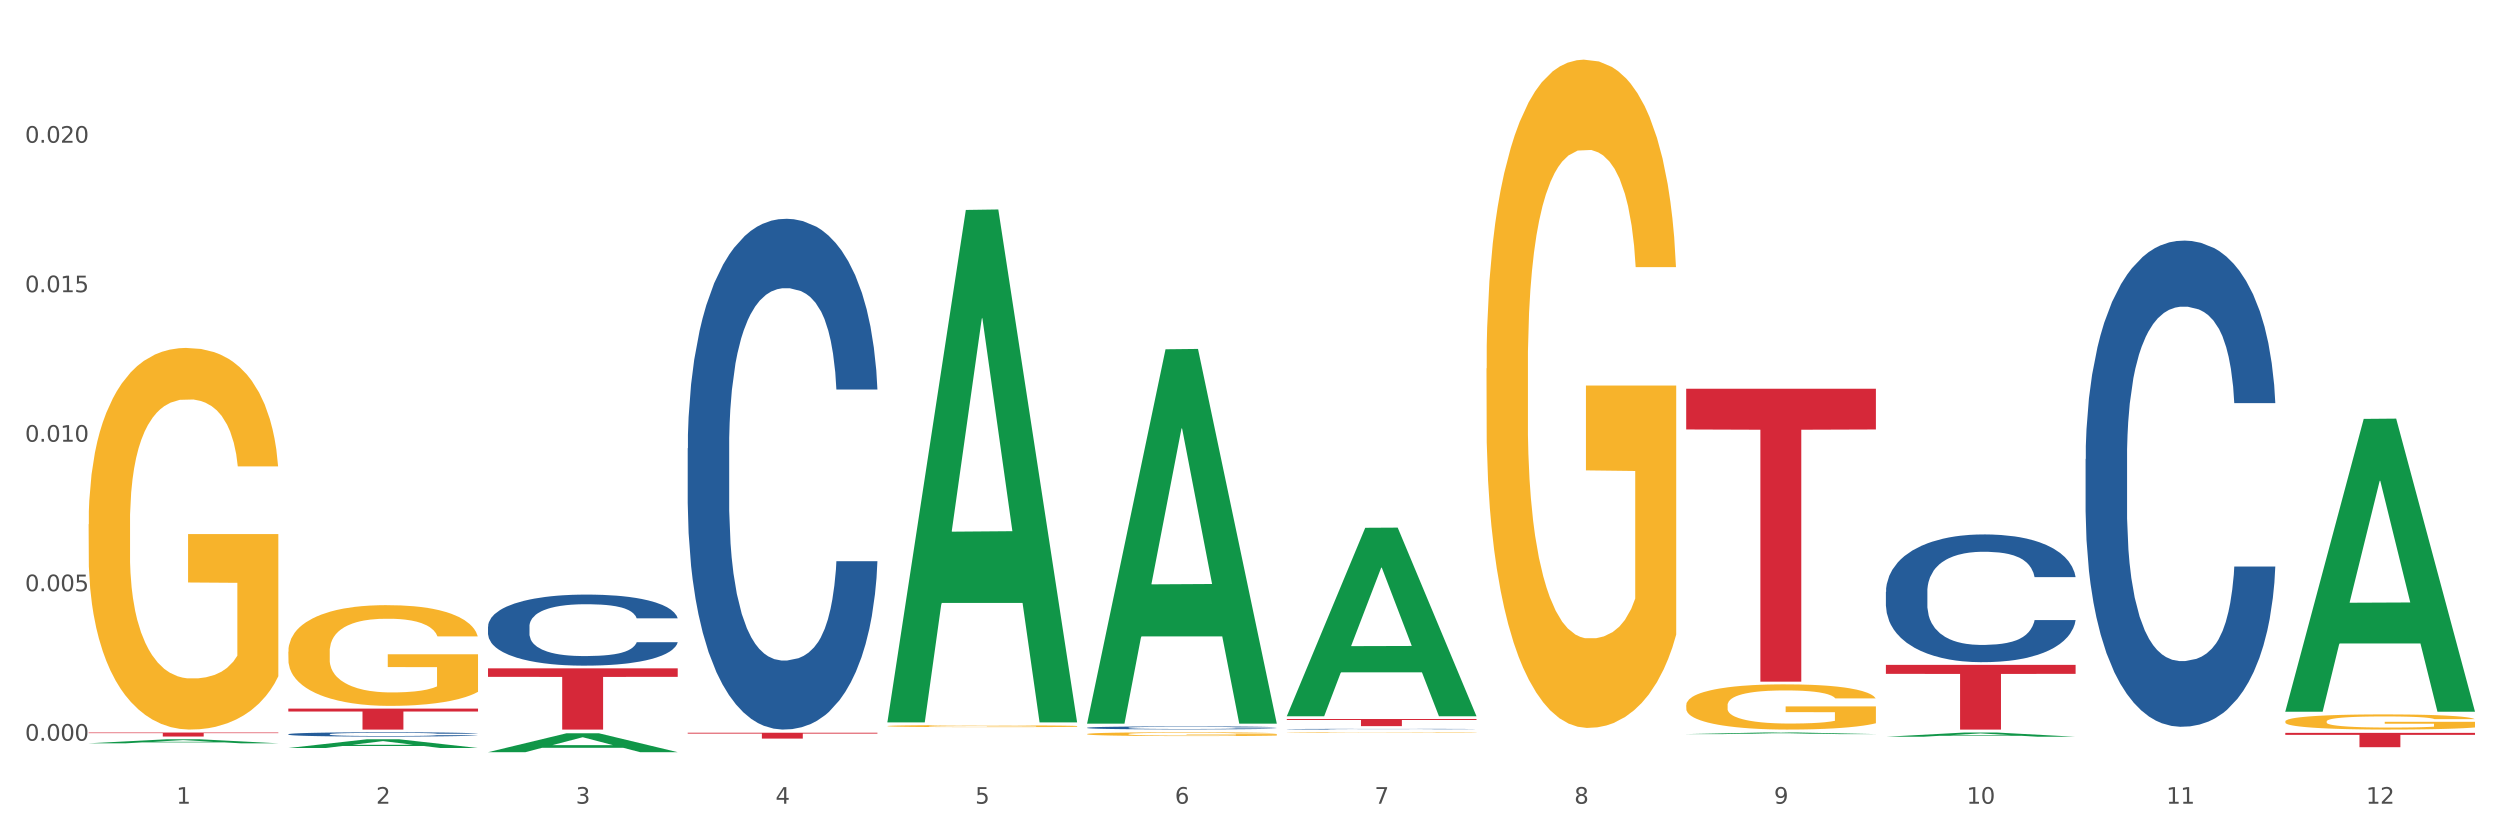 <?xml version="1.0" encoding="utf-8" standalone="no"?>
<!DOCTYPE svg PUBLIC "-//W3C//DTD SVG 1.1//EN"
  "http://www.w3.org/Graphics/SVG/1.1/DTD/svg11.dtd">
<svg xmlns:xlink="http://www.w3.org/1999/xlink" width="1080pt" height="360pt" viewBox="0 0 1080 360" xmlns="http://www.w3.org/2000/svg" version="1.1">
 <rect x="0" y="0" width="1080" height="360" fill="#333333" stroke="none"/>
 <defs>
  <style type="text/css">*{stroke-linejoin: round; stroke-linecap: butt}</style>
 </defs>
 <g id="figure_1">
  <g id="patch_1">
   <path d="M 0 360 
L 1080 360 
L 1080 0 
L 0 0 
z
" style="fill: #ffffff; stroke: #ffffff; stroke-linejoin: miter"/>
  </g>
  <g id="axes_1">
   <g id="matplotlib.axis_1">
    <g id="xtick_1">
     <g id="text_1">
      <!-- 1 -->
      <g style="fill: #4d4d4d" transform="translate(76.207 347.204) scale(0.096 -0.096)">
       <defs>
        <path id="DejaVuSans-31" d="M 794 531 
L 1825 531 
L 1825 4091 
L 703 3866 
L 703 4441 
L 1819 4666 
L 2450 4666 
L 2450 531 
L 3481 531 
L 3481 0 
L 794 0 
L 794 531 
z
" transform="scale(0.016)"/>
       </defs>
       <use xlink:href="#DejaVuSans-31"/>
      </g>
     </g>
    </g>
    <g id="xtick_2">
     <g id="text_2">
      <!-- 2 -->
      <g style="fill: #4d4d4d" transform="translate(162.476 347.204) scale(0.096 -0.096)">
       <defs>
        <path id="DejaVuSans-32" d="M 1228 531 
L 3431 531 
L 3431 0 
L 469 0 
L 469 531 
Q 828 903 1448 1529 
Q 2069 2156 2228 2338 
Q 2531 2678 2651 2914 
Q 2772 3150 2772 3378 
Q 2772 3750 2511 3984 
Q 2250 4219 1831 4219 
Q 1534 4219 1204 4116 
Q 875 4013 500 3803 
L 500 4441 
Q 881 4594 1212 4672 
Q 1544 4750 1819 4750 
Q 2544 4750 2975 4387 
Q 3406 4025 3406 3419 
Q 3406 3131 3298 2873 
Q 3191 2616 2906 2266 
Q 2828 2175 2409 1742 
Q 1991 1309 1228 531 
z
" transform="scale(0.016)"/>
       </defs>
       <use xlink:href="#DejaVuSans-32"/>
      </g>
     </g>
    </g>
    <g id="xtick_3">
     <g id="text_3">
      <!-- 3 -->
      <g style="fill: #4d4d4d" transform="translate(248.745 347.204) scale(0.096 -0.096)">
       <defs>
        <path id="DejaVuSans-33" d="M 2597 2516 
Q 3050 2419 3304 2112 
Q 3559 1806 3559 1356 
Q 3559 666 3084 287 
Q 2609 -91 1734 -91 
Q 1441 -91 1130 -33 
Q 819 25 488 141 
L 488 750 
Q 750 597 1062 519 
Q 1375 441 1716 441 
Q 2309 441 2620 675 
Q 2931 909 2931 1356 
Q 2931 1769 2642 2001 
Q 2353 2234 1838 2234 
L 1294 2234 
L 1294 2753 
L 1863 2753 
Q 2328 2753 2575 2939 
Q 2822 3125 2822 3475 
Q 2822 3834 2567 4026 
Q 2313 4219 1838 4219 
Q 1578 4219 1281 4162 
Q 984 4106 628 3988 
L 628 4550 
Q 988 4650 1302 4700 
Q 1616 4750 1894 4750 
Q 2613 4750 3031 4423 
Q 3450 4097 3450 3541 
Q 3450 3153 3228 2886 
Q 3006 2619 2597 2516 
z
" transform="scale(0.016)"/>
       </defs>
       <use xlink:href="#DejaVuSans-33"/>
      </g>
     </g>
    </g>
    <g id="xtick_4">
     <g id="text_4">
      <!-- 4 -->
      <g style="fill: #4d4d4d" transform="translate(335.014 347.204) scale(0.096 -0.096)">
       <defs>
        <path id="DejaVuSans-34" d="M 2419 4116 
L 825 1625 
L 2419 1625 
L 2419 4116 
z
M 2253 4666 
L 3047 4666 
L 3047 1625 
L 3713 1625 
L 3713 1100 
L 3047 1100 
L 3047 0 
L 2419 0 
L 2419 1100 
L 313 1100 
L 313 1709 
L 2253 4666 
z
" transform="scale(0.016)"/>
       </defs>
       <use xlink:href="#DejaVuSans-34"/>
      </g>
     </g>
    </g>
    <g id="xtick_5">
     <g id="text_5">
      <!-- 5 -->
      <g style="fill: #4d4d4d" transform="translate(421.284 347.204) scale(0.096 -0.096)">
       <defs>
        <path id="DejaVuSans-35" d="M 691 4666 
L 3169 4666 
L 3169 4134 
L 1269 4134 
L 1269 2991 
Q 1406 3038 1543 3061 
Q 1681 3084 1819 3084 
Q 2600 3084 3056 2656 
Q 3513 2228 3513 1497 
Q 3513 744 3044 326 
Q 2575 -91 1722 -91 
Q 1428 -91 1123 -41 
Q 819 9 494 109 
L 494 744 
Q 775 591 1075 516 
Q 1375 441 1709 441 
Q 2250 441 2565 725 
Q 2881 1009 2881 1497 
Q 2881 1984 2565 2268 
Q 2250 2553 1709 2553 
Q 1456 2553 1204 2497 
Q 953 2441 691 2322 
L 691 4666 
z
" transform="scale(0.016)"/>
       </defs>
       <use xlink:href="#DejaVuSans-35"/>
      </g>
     </g>
    </g>
    <g id="xtick_6">
     <g id="text_6">
      <!-- 6 -->
      <g style="fill: #4d4d4d" transform="translate(507.553 347.204) scale(0.096 -0.096)">
       <defs>
        <path id="DejaVuSans-36" d="M 2113 2584 
Q 1688 2584 1439 2293 
Q 1191 2003 1191 1497 
Q 1191 994 1439 701 
Q 1688 409 2113 409 
Q 2538 409 2786 701 
Q 3034 994 3034 1497 
Q 3034 2003 2786 2293 
Q 2538 2584 2113 2584 
z
M 3366 4563 
L 3366 3988 
Q 3128 4100 2886 4159 
Q 2644 4219 2406 4219 
Q 1781 4219 1451 3797 
Q 1122 3375 1075 2522 
Q 1259 2794 1537 2939 
Q 1816 3084 2150 3084 
Q 2853 3084 3261 2657 
Q 3669 2231 3669 1497 
Q 3669 778 3244 343 
Q 2819 -91 2113 -91 
Q 1303 -91 875 529 
Q 447 1150 447 2328 
Q 447 3434 972 4092 
Q 1497 4750 2381 4750 
Q 2619 4750 2861 4703 
Q 3103 4656 3366 4563 
z
" transform="scale(0.016)"/>
       </defs>
       <use xlink:href="#DejaVuSans-36"/>
      </g>
     </g>
    </g>
    <g id="xtick_7">
     <g id="text_7">
      <!-- 7 -->
      <g style="fill: #4d4d4d" transform="translate(593.822 347.204) scale(0.096 -0.096)">
       <defs>
        <path id="DejaVuSans-37" d="M 525 4666 
L 3525 4666 
L 3525 4397 
L 1831 0 
L 1172 0 
L 2766 4134 
L 525 4134 
L 525 4666 
z
" transform="scale(0.016)"/>
       </defs>
       <use xlink:href="#DejaVuSans-37"/>
      </g>
     </g>
    </g>
    <g id="xtick_8">
     <g id="text_8">
      <!-- 8 -->
      <g style="fill: #4d4d4d" transform="translate(680.091 347.204) scale(0.096 -0.096)">
       <defs>
        <path id="DejaVuSans-38" d="M 2034 2216 
Q 1584 2216 1326 1975 
Q 1069 1734 1069 1313 
Q 1069 891 1326 650 
Q 1584 409 2034 409 
Q 2484 409 2743 651 
Q 3003 894 3003 1313 
Q 3003 1734 2745 1975 
Q 2488 2216 2034 2216 
z
M 1403 2484 
Q 997 2584 770 2862 
Q 544 3141 544 3541 
Q 544 4100 942 4425 
Q 1341 4750 2034 4750 
Q 2731 4750 3128 4425 
Q 3525 4100 3525 3541 
Q 3525 3141 3298 2862 
Q 3072 2584 2669 2484 
Q 3125 2378 3379 2068 
Q 3634 1759 3634 1313 
Q 3634 634 3220 271 
Q 2806 -91 2034 -91 
Q 1263 -91 848 271 
Q 434 634 434 1313 
Q 434 1759 690 2068 
Q 947 2378 1403 2484 
z
M 1172 3481 
Q 1172 3119 1398 2916 
Q 1625 2713 2034 2713 
Q 2441 2713 2670 2916 
Q 2900 3119 2900 3481 
Q 2900 3844 2670 4047 
Q 2441 4250 2034 4250 
Q 1625 4250 1398 4047 
Q 1172 3844 1172 3481 
z
" transform="scale(0.016)"/>
       </defs>
       <use xlink:href="#DejaVuSans-38"/>
      </g>
     </g>
    </g>
    <g id="xtick_9">
     <g id="text_9">
      <!-- 9 -->
      <g style="fill: #4d4d4d" transform="translate(766.361 347.204) scale(0.096 -0.096)">
       <defs>
        <path id="DejaVuSans-39" d="M 703 97 
L 703 672 
Q 941 559 1184 500 
Q 1428 441 1663 441 
Q 2288 441 2617 861 
Q 2947 1281 2994 2138 
Q 2813 1869 2534 1725 
Q 2256 1581 1919 1581 
Q 1219 1581 811 2004 
Q 403 2428 403 3163 
Q 403 3881 828 4315 
Q 1253 4750 1959 4750 
Q 2769 4750 3195 4129 
Q 3622 3509 3622 2328 
Q 3622 1225 3098 567 
Q 2575 -91 1691 -91 
Q 1453 -91 1209 -44 
Q 966 3 703 97 
z
M 1959 2075 
Q 2384 2075 2632 2365 
Q 2881 2656 2881 3163 
Q 2881 3666 2632 3958 
Q 2384 4250 1959 4250 
Q 1534 4250 1286 3958 
Q 1038 3666 1038 3163 
Q 1038 2656 1286 2365 
Q 1534 2075 1959 2075 
z
" transform="scale(0.016)"/>
       </defs>
       <use xlink:href="#DejaVuSans-39"/>
      </g>
     </g>
    </g>
    <g id="xtick_10">
     <g id="text_10">
      <!-- 10 -->
      <g style="fill: #4d4d4d" transform="translate(849.576 347.204) scale(0.096 -0.096)">
       <defs>
        <path id="DejaVuSans-30" d="M 2034 4250 
Q 1547 4250 1301 3770 
Q 1056 3291 1056 2328 
Q 1056 1369 1301 889 
Q 1547 409 2034 409 
Q 2525 409 2770 889 
Q 3016 1369 3016 2328 
Q 3016 3291 2770 3770 
Q 2525 4250 2034 4250 
z
M 2034 4750 
Q 2819 4750 3233 4129 
Q 3647 3509 3647 2328 
Q 3647 1150 3233 529 
Q 2819 -91 2034 -91 
Q 1250 -91 836 529 
Q 422 1150 422 2328 
Q 422 3509 836 4129 
Q 1250 4750 2034 4750 
z
" transform="scale(0.016)"/>
       </defs>
       <use xlink:href="#DejaVuSans-31"/>
       <use xlink:href="#DejaVuSans-30" transform="translate(63.623 0)"/>
      </g>
     </g>
    </g>
    <g id="xtick_11">
     <g id="text_11">
      <!-- 11 -->
      <g style="fill: #4d4d4d" transform="translate(935.845 347.204) scale(0.096 -0.096)">
       <use xlink:href="#DejaVuSans-31"/>
       <use xlink:href="#DejaVuSans-31" transform="translate(63.623 0)"/>
      </g>
     </g>
    </g>
    <g id="xtick_12">
     <g id="text_12">
      <!-- 12 -->
      <g style="fill: #4d4d4d" transform="translate(1022.114 347.204) scale(0.096 -0.096)">
       <use xlink:href="#DejaVuSans-31"/>
       <use xlink:href="#DejaVuSans-32" transform="translate(63.623 0)"/>
      </g>
     </g>
    </g>
    <g id="xtick_13"/>
    <g id="xtick_14"/>
    <g id="xtick_15"/>
    <g id="xtick_16"/>
    <g id="xtick_17"/>
    <g id="xtick_18"/>
    <g id="xtick_19"/>
    <g id="xtick_20"/>
    <g id="xtick_21"/>
    <g id="xtick_22"/>
    <g id="xtick_23"/>
   </g>
   <g id="matplotlib.axis_2">
    <g id="ytick_1">
     <g id="text_13">
      <!-- 0.000 -->
      <g style="fill: #4d4d4d" transform="translate(10.8 319.986) scale(0.096 -0.096)">
       <defs>
        <path id="DejaVuSans-2e" d="M 684 794 
L 1344 794 
L 1344 0 
L 684 0 
L 684 794 
z
" transform="scale(0.016)"/>
       </defs>
       <use xlink:href="#DejaVuSans-30"/>
       <use xlink:href="#DejaVuSans-2e" transform="translate(63.623 0)"/>
       <use xlink:href="#DejaVuSans-30" transform="translate(95.41 0)"/>
       <use xlink:href="#DejaVuSans-30" transform="translate(159.033 0)"/>
       <use xlink:href="#DejaVuSans-30" transform="translate(222.656 0)"/>
      </g>
     </g>
    </g>
    <g id="ytick_2">
     <g id="text_14">
      <!-- 0.005 -->
      <g style="fill: #4d4d4d" transform="translate(10.8 255.404) scale(0.096 -0.096)">
       <use xlink:href="#DejaVuSans-30"/>
       <use xlink:href="#DejaVuSans-2e" transform="translate(63.623 0)"/>
       <use xlink:href="#DejaVuSans-30" transform="translate(95.41 0)"/>
       <use xlink:href="#DejaVuSans-30" transform="translate(159.033 0)"/>
       <use xlink:href="#DejaVuSans-35" transform="translate(222.656 0)"/>
      </g>
     </g>
    </g>
    <g id="ytick_3">
     <g id="text_15">
      <!-- 0.010 -->
      <g style="fill: #4d4d4d" transform="translate(10.8 190.823) scale(0.096 -0.096)">
       <use xlink:href="#DejaVuSans-30"/>
       <use xlink:href="#DejaVuSans-2e" transform="translate(63.623 0)"/>
       <use xlink:href="#DejaVuSans-30" transform="translate(95.41 0)"/>
       <use xlink:href="#DejaVuSans-31" transform="translate(159.033 0)"/>
       <use xlink:href="#DejaVuSans-30" transform="translate(222.656 0)"/>
      </g>
     </g>
    </g>
    <g id="ytick_4">
     <g id="text_16">
      <!-- 0.015 -->
      <g style="fill: #4d4d4d" transform="translate(10.8 126.242) scale(0.096 -0.096)">
       <use xlink:href="#DejaVuSans-30"/>
       <use xlink:href="#DejaVuSans-2e" transform="translate(63.623 0)"/>
       <use xlink:href="#DejaVuSans-30" transform="translate(95.41 0)"/>
       <use xlink:href="#DejaVuSans-31" transform="translate(159.033 0)"/>
       <use xlink:href="#DejaVuSans-35" transform="translate(222.656 0)"/>
      </g>
     </g>
    </g>
    <g id="ytick_5">
     <g id="text_17">
      <!-- 0.020 -->
      <g style="fill: #4d4d4d" transform="translate(10.8 61.661) scale(0.096 -0.096)">
       <use xlink:href="#DejaVuSans-30"/>
       <use xlink:href="#DejaVuSans-2e" transform="translate(63.623 0)"/>
       <use xlink:href="#DejaVuSans-30" transform="translate(95.41 0)"/>
       <use xlink:href="#DejaVuSans-32" transform="translate(159.033 0)"/>
       <use xlink:href="#DejaVuSans-30" transform="translate(222.656 0)"/>
      </g>
     </g>
    </g>
    <g id="ytick_6"/>
    <g id="ytick_7"/>
    <g id="ytick_8"/>
    <g id="ytick_9"/>
    <g id="ytick_10"/>
   </g>
   <g id="PolyCollection_1">
    <path d="M 38.283 321.107 
L 38.367 321.106 
L 72.164 319.36 
L 86.189 319.359 
L 120.239 321.111 
L 104.017 321.111 
L 96.666 320.703 
L 61.771 320.703 
L 61.518 320.709 
L 54.421 321.111 
L 38.283 321.111 
L 38.283 321.107 
L 66.165 320.459 
L 92.272 320.458 
L 79.345 319.732 
L 79.176 319.729 
L 79.007 319.734 
L 66.08 320.458 
L 66.165 320.459 
L 38.283 321.107 
z
" clip-path="url(#p1005e53509)" style="fill: #109648"/>
    <path d="M 728.437 167.947 
L 810.392 167.947 
L 810.392 185.53 
L 778.154 185.649 
L 778.154 294.476 
L 760.481 294.476 
L 760.481 185.649 
L 728.437 185.53 
L 728.437 168.066 
L 728.437 167.947 
z
" clip-path="url(#p1005e53509)" style="fill: #d62839"/>
    <path d="M 555.898 310.602 
L 637.854 310.602 
L 637.854 311.032 
L 605.615 311.035 
L 605.615 313.697 
L 587.943 313.697 
L 587.943 311.035 
L 555.898 311.032 
L 555.898 310.605 
L 555.898 310.602 
z
" clip-path="url(#p1005e53509)" style="fill: #d62839"/>
    <path d="M 297.091 316.552 
L 379.046 316.552 
L 379.046 316.903 
L 346.808 316.905 
L 346.808 319.081 
L 329.135 319.081 
L 329.135 316.905 
L 297.091 316.903 
L 297.091 316.554 
L 297.091 316.552 
z
" clip-path="url(#p1005e53509)" style="fill: #d62839"/>
    <path d="M 210.821 288.728 
L 292.777 288.728 
L 292.777 292.404 
L 260.539 292.429 
L 260.539 315.176 
L 242.866 315.176 
L 242.866 292.429 
L 210.821 292.404 
L 210.821 288.753 
L 210.821 288.728 
z
" clip-path="url(#p1005e53509)" style="fill: #d62839"/>
    <path d="M 124.552 306.108 
L 206.508 306.108 
L 206.508 307.368 
L 174.269 307.377 
L 174.269 315.176 
L 156.597 315.176 
L 156.597 307.377 
L 124.552 307.368 
L 124.552 306.117 
L 124.552 306.108 
z
" clip-path="url(#p1005e53509)" style="fill: #d62839"/>
    <path d="M 38.283 316.463 
L 120.239 316.463 
L 120.239 316.704 
L 88 316.706 
L 88 318.197 
L 70.327 318.197 
L 70.327 316.706 
L 38.283 316.704 
L 38.283 316.465 
L 38.283 316.463 
z
" clip-path="url(#p1005e53509)" style="fill: #d62839"/>
    <path d="M 124.552 317.179 
L 124.649 317.177 
L 124.649 317.129 
L 124.94 317.064 
L 126.005 316.945 
L 127.362 316.854 
L 129.687 316.748 
L 130.946 316.704 
L 132.593 316.654 
L 135.983 316.574 
L 139.858 316.506 
L 142.571 316.468 
L 144.605 316.444 
L 149.158 316.402 
L 151.774 316.383 
L 154.486 316.367 
L 156.811 316.357 
L 160.686 316.345 
L 163.786 316.34 
L 167.371 316.338 
L 170.374 316.34 
L 174.346 316.347 
L 180.158 316.367 
L 182.386 316.379 
L 185.389 316.4 
L 188.489 316.427 
L 191.008 316.454 
L 193.914 316.494 
L 196.917 316.545 
L 199.824 316.61 
L 201.858 316.67 
L 203.505 316.733 
L 204.958 316.81 
L 206.024 316.893 
L 206.508 316.963 
L 188.78 316.963 
L 188.296 316.9 
L 187.327 316.832 
L 186.358 316.786 
L 185.292 316.748 
L 183.646 316.706 
L 182.192 316.678 
L 179.771 316.646 
L 177.543 316.625 
L 175.702 316.613 
L 173.474 316.603 
L 168.727 316.593 
L 165.336 316.593 
L 163.205 316.596 
L 160.589 316.605 
L 158.361 316.617 
L 155.746 316.637 
L 153.711 316.659 
L 151.677 316.688 
L 150.515 316.709 
L 148.771 316.747 
L 147.608 316.777 
L 146.058 316.83 
L 145.186 316.868 
L 143.636 316.965 
L 142.958 317.037 
L 142.668 317.086 
L 142.474 317.141 
L 142.474 317.407 
L 143.055 317.527 
L 143.54 317.578 
L 144.315 317.636 
L 145.768 317.711 
L 147.899 317.785 
L 150.127 317.838 
L 151.968 317.87 
L 153.711 317.894 
L 155.455 317.913 
L 157.586 317.93 
L 159.33 317.94 
L 161.946 317.951 
L 165.046 317.956 
L 167.468 317.956 
L 172.408 317.947 
L 174.636 317.939 
L 176.768 317.927 
L 179.092 317.908 
L 180.933 317.887 
L 181.999 317.872 
L 183.742 317.84 
L 185.099 317.805 
L 186.261 317.766 
L 187.036 317.732 
L 187.908 317.681 
L 188.586 317.623 
L 188.78 317.592 
L 206.508 317.592 
L 206.12 317.653 
L 205.442 317.713 
L 204.086 317.793 
L 203.02 317.84 
L 201.374 317.896 
L 199.63 317.944 
L 197.208 317.997 
L 194.98 318.036 
L 192.655 318.07 
L 190.136 318.101 
L 185.583 318.144 
L 183.936 318.156 
L 180.449 318.176 
L 177.736 318.188 
L 173.764 318.2 
L 169.696 318.207 
L 165.433 318.208 
L 161.655 318.205 
L 157.49 318.195 
L 154.874 318.185 
L 151.968 318.169 
L 148.577 318.145 
L 145.38 318.116 
L 142.377 318.082 
L 139.568 318.043 
L 136.952 317.998 
L 133.562 317.925 
L 131.043 317.853 
L 129.202 317.787 
L 127.943 317.73 
L 126.683 317.659 
L 126.005 317.609 
L 124.94 317.489 
L 124.552 317.378 
L 124.552 317.179 
z
" clip-path="url(#p1005e53509)" style="fill: #255c99"/>
    <path d="M 210.821 270.656 
L 210.918 270.628 
L 210.918 269.843 
L 211.209 268.778 
L 212.275 266.815 
L 213.631 265.328 
L 215.956 263.59 
L 217.215 262.861 
L 218.862 262.047 
L 222.253 260.729 
L 226.128 259.608 
L 228.84 258.991 
L 230.874 258.598 
L 235.428 257.897 
L 238.043 257.589 
L 240.756 257.336 
L 243.081 257.168 
L 246.956 256.972 
L 250.056 256.888 
L 253.64 256.859 
L 256.643 256.888 
L 260.615 257 
L 266.427 257.336 
L 268.655 257.533 
L 271.659 257.869 
L 274.759 258.318 
L 277.277 258.766 
L 280.183 259.411 
L 283.187 260.253 
L 286.093 261.318 
L 288.127 262.3 
L 289.774 263.337 
L 291.227 264.599 
L 292.293 265.973 
L 292.777 267.123 
L 275.049 267.123 
L 274.565 266.085 
L 273.596 264.964 
L 272.627 264.207 
L 271.562 263.59 
L 269.915 262.889 
L 268.462 262.44 
L 266.04 261.907 
L 263.812 261.571 
L 261.971 261.374 
L 259.743 261.206 
L 254.996 261.038 
L 251.606 261.038 
L 249.474 261.094 
L 246.859 261.234 
L 244.631 261.43 
L 242.015 261.767 
L 239.981 262.131 
L 237.946 262.608 
L 236.784 262.945 
L 235.04 263.562 
L 233.878 264.066 
L 232.328 264.936 
L 231.456 265.553 
L 229.906 267.151 
L 229.228 268.329 
L 228.937 269.142 
L 228.743 270.039 
L 228.743 274.414 
L 229.324 276.377 
L 229.809 277.218 
L 230.584 278.172 
L 232.037 279.406 
L 234.168 280.611 
L 236.396 281.481 
L 238.237 282.014 
L 239.981 282.406 
L 241.724 282.715 
L 243.856 282.995 
L 245.599 283.163 
L 248.215 283.332 
L 251.315 283.416 
L 253.737 283.416 
L 258.677 283.276 
L 260.905 283.135 
L 263.037 282.939 
L 265.362 282.631 
L 267.202 282.294 
L 268.268 282.042 
L 270.012 281.509 
L 271.368 280.948 
L 272.53 280.303 
L 273.305 279.742 
L 274.177 278.901 
L 274.855 277.947 
L 275.049 277.443 
L 292.777 277.443 
L 292.39 278.452 
L 291.712 279.434 
L 290.355 280.752 
L 289.29 281.509 
L 287.643 282.434 
L 285.899 283.219 
L 283.477 284.089 
L 281.249 284.734 
L 278.924 285.295 
L 276.405 285.799 
L 271.852 286.5 
L 270.205 286.697 
L 266.718 287.033 
L 264.005 287.23 
L 260.034 287.426 
L 255.965 287.538 
L 251.702 287.566 
L 247.924 287.51 
L 243.759 287.342 
L 241.143 287.173 
L 238.237 286.921 
L 234.846 286.528 
L 231.649 286.052 
L 228.646 285.491 
L 225.837 284.846 
L 223.221 284.117 
L 219.831 282.911 
L 217.312 281.733 
L 215.471 280.64 
L 214.212 279.714 
L 212.953 278.536 
L 212.275 277.723 
L 211.209 275.76 
L 210.821 273.937 
L 210.821 270.656 
z
" clip-path="url(#p1005e53509)" style="fill: #255c99"/>
    <path d="M 297.091 193.66 
L 297.187 193.459 
L 297.187 187.816 
L 297.478 180.158 
L 298.544 166.052 
L 299.9 155.372 
L 302.225 142.877 
L 303.484 137.638 
L 305.131 131.794 
L 308.522 122.323 
L 312.397 114.262 
L 315.109 109.828 
L 317.144 107.007 
L 321.697 101.969 
L 324.312 99.752 
L 327.025 97.939 
L 329.35 96.73 
L 333.225 95.319 
L 336.325 94.714 
L 339.909 94.513 
L 342.912 94.714 
L 346.884 95.521 
L 352.697 97.939 
L 354.925 99.349 
L 357.928 101.768 
L 361.028 104.992 
L 363.546 108.216 
L 366.453 112.851 
L 369.456 118.897 
L 372.362 126.554 
L 374.396 133.608 
L 376.043 141.064 
L 377.496 150.132 
L 378.562 160.007 
L 379.046 168.269 
L 361.318 168.269 
L 360.834 160.813 
L 359.865 152.752 
L 358.896 147.311 
L 357.831 142.877 
L 356.184 137.839 
L 354.731 134.615 
L 352.309 130.786 
L 350.081 128.368 
L 348.24 126.957 
L 346.012 125.748 
L 341.265 124.539 
L 337.875 124.539 
L 335.744 124.942 
L 333.128 125.95 
L 330.9 127.36 
L 328.284 129.779 
L 326.25 132.398 
L 324.215 135.824 
L 323.053 138.243 
L 321.309 142.676 
L 320.147 146.303 
L 318.597 152.55 
L 317.725 156.984 
L 316.175 168.47 
L 315.497 176.934 
L 315.206 182.778 
L 315.012 189.227 
L 315.012 220.664 
L 315.594 234.77 
L 316.078 240.816 
L 316.853 247.667 
L 318.306 256.534 
L 320.437 265.199 
L 322.665 271.446 
L 324.506 275.275 
L 326.25 278.097 
L 327.994 280.313 
L 330.125 282.328 
L 331.869 283.538 
L 334.484 284.747 
L 337.584 285.351 
L 340.006 285.351 
L 344.947 284.344 
L 347.175 283.336 
L 349.306 281.925 
L 351.631 279.709 
L 353.472 277.29 
L 354.537 275.477 
L 356.281 271.648 
L 357.637 267.618 
L 358.8 262.983 
L 359.575 258.952 
L 360.446 252.907 
L 361.125 246.055 
L 361.318 242.428 
L 379.046 242.428 
L 378.659 249.682 
L 377.981 256.736 
L 376.625 266.207 
L 375.559 271.648 
L 373.912 278.298 
L 372.168 283.941 
L 369.746 290.188 
L 367.518 294.823 
L 365.193 298.853 
L 362.675 302.48 
L 358.121 307.518 
L 356.475 308.929 
L 352.987 311.347 
L 350.275 312.758 
L 346.303 314.168 
L 342.234 314.975 
L 337.972 315.176 
L 334.194 314.773 
L 330.028 313.564 
L 327.412 312.355 
L 324.506 310.541 
L 321.115 307.72 
L 317.919 304.294 
L 314.916 300.264 
L 312.106 295.629 
L 309.491 290.389 
L 306.1 281.724 
L 303.581 273.26 
L 301.741 265.401 
L 300.481 258.751 
L 299.222 250.287 
L 298.544 244.443 
L 297.478 230.337 
L 297.091 217.238 
L 297.091 193.66 
z
" clip-path="url(#p1005e53509)" style="fill: #255c99"/>
    <path d="M 814.706 287.226 
L 896.662 287.226 
L 896.662 291.11 
L 864.423 291.137 
L 864.423 315.176 
L 846.75 315.176 
L 846.75 291.137 
L 814.706 291.11 
L 814.706 287.253 
L 814.706 287.226 
z
" clip-path="url(#p1005e53509)" style="fill: #d62839"/>
    <path d="M 469.629 314.381 
L 469.726 314.38 
L 469.726 314.347 
L 470.017 314.302 
L 471.082 314.219 
L 472.438 314.156 
L 474.763 314.082 
L 476.023 314.051 
L 477.67 314.016 
L 481.06 313.961 
L 484.935 313.913 
L 487.648 313.887 
L 489.682 313.87 
L 494.235 313.841 
L 496.851 313.827 
L 499.563 313.817 
L 501.888 313.81 
L 505.763 313.801 
L 508.863 313.798 
L 512.448 313.797 
L 515.451 313.798 
L 519.422 313.802 
L 525.235 313.817 
L 527.463 313.825 
L 530.466 313.839 
L 533.566 313.858 
L 536.085 313.877 
L 538.991 313.905 
L 541.994 313.94 
L 544.9 313.986 
L 546.935 314.027 
L 548.582 314.071 
L 550.035 314.125 
L 551.1 314.183 
L 551.585 314.232 
L 533.857 314.232 
L 533.372 314.188 
L 532.404 314.14 
L 531.435 314.108 
L 530.369 314.082 
L 528.722 314.052 
L 527.269 314.033 
L 524.847 314.011 
L 522.619 313.996 
L 520.779 313.988 
L 518.551 313.981 
L 513.804 313.974 
L 510.413 313.974 
L 508.282 313.976 
L 505.666 313.982 
L 503.438 313.99 
L 500.823 314.005 
L 498.788 314.02 
L 496.754 314.04 
L 495.591 314.055 
L 493.848 314.081 
L 492.685 314.102 
L 491.135 314.139 
L 490.263 314.165 
L 488.713 314.233 
L 488.035 314.283 
L 487.745 314.317 
L 487.551 314.355 
L 487.551 314.541 
L 488.132 314.624 
L 488.616 314.66 
L 489.391 314.7 
L 490.845 314.752 
L 492.976 314.804 
L 495.204 314.84 
L 497.044 314.863 
L 498.788 314.88 
L 500.532 314.893 
L 502.663 314.905 
L 504.407 314.912 
L 507.023 314.919 
L 510.123 314.922 
L 512.544 314.922 
L 517.485 314.917 
L 519.713 314.911 
L 521.844 314.902 
L 524.169 314.889 
L 526.01 314.875 
L 527.076 314.864 
L 528.819 314.842 
L 530.176 314.818 
L 531.338 314.79 
L 532.113 314.767 
L 532.985 314.731 
L 533.663 314.691 
L 533.857 314.669 
L 551.585 314.669 
L 551.197 314.712 
L 550.519 314.754 
L 549.163 314.81 
L 548.097 314.842 
L 546.45 314.881 
L 544.707 314.914 
L 542.285 314.951 
L 540.057 314.978 
L 537.732 315.002 
L 535.213 315.024 
L 530.66 315.053 
L 529.013 315.062 
L 525.526 315.076 
L 522.813 315.084 
L 518.841 315.092 
L 514.772 315.097 
L 510.51 315.098 
L 506.732 315.096 
L 502.566 315.089 
L 499.951 315.082 
L 497.044 315.071 
L 493.654 315.054 
L 490.457 315.034 
L 487.454 315.01 
L 484.645 314.983 
L 482.029 314.952 
L 478.638 314.901 
L 476.12 314.851 
L 474.279 314.805 
L 473.02 314.766 
L 471.76 314.716 
L 471.082 314.681 
L 470.017 314.598 
L 469.629 314.521 
L 469.629 314.381 
z
" clip-path="url(#p1005e53509)" style="fill: #255c99"/>
    <path d="M 814.706 255.669 
L 814.803 255.618 
L 814.803 254.207 
L 815.093 252.291 
L 816.159 248.763 
L 817.515 246.091 
L 819.84 242.966 
L 821.1 241.656 
L 822.746 240.194 
L 826.137 237.825 
L 830.012 235.808 
L 832.724 234.7 
L 834.759 233.994 
L 839.312 232.734 
L 841.928 232.179 
L 844.64 231.726 
L 846.965 231.423 
L 850.84 231.07 
L 853.94 230.919 
L 857.524 230.869 
L 860.527 230.919 
L 864.499 231.121 
L 870.312 231.726 
L 872.54 232.078 
L 875.543 232.683 
L 878.643 233.49 
L 881.162 234.296 
L 884.068 235.456 
L 887.071 236.968 
L 889.977 238.883 
L 892.012 240.648 
L 893.658 242.513 
L 895.112 244.781 
L 896.177 247.251 
L 896.662 249.317 
L 878.934 249.317 
L 878.449 247.452 
L 877.48 245.436 
L 876.512 244.075 
L 875.446 242.966 
L 873.799 241.706 
L 872.346 240.9 
L 869.924 239.942 
L 867.696 239.337 
L 865.856 238.984 
L 863.627 238.682 
L 858.881 238.379 
L 855.49 238.379 
L 853.359 238.48 
L 850.743 238.732 
L 848.515 239.085 
L 845.899 239.69 
L 843.865 240.345 
L 841.831 241.202 
L 840.668 241.807 
L 838.924 242.916 
L 837.762 243.823 
L 836.212 245.386 
L 835.34 246.495 
L 833.79 249.368 
L 833.112 251.485 
L 832.821 252.947 
L 832.628 254.56 
L 832.628 262.423 
L 833.209 265.952 
L 833.693 267.464 
L 834.468 269.178 
L 835.921 271.396 
L 838.053 273.563 
L 840.281 275.126 
L 842.121 276.083 
L 843.865 276.789 
L 845.609 277.344 
L 847.74 277.848 
L 849.484 278.15 
L 852.099 278.453 
L 855.199 278.604 
L 857.621 278.604 
L 862.562 278.352 
L 864.79 278.1 
L 866.921 277.747 
L 869.246 277.192 
L 871.087 276.588 
L 872.152 276.134 
L 873.896 275.176 
L 875.252 274.168 
L 876.415 273.009 
L 877.19 272 
L 878.062 270.488 
L 878.74 268.774 
L 878.934 267.867 
L 896.662 267.867 
L 896.274 269.682 
L 895.596 271.446 
L 894.24 273.815 
L 893.174 275.176 
L 891.527 276.84 
L 889.784 278.251 
L 887.362 279.814 
L 885.134 280.973 
L 882.809 281.981 
L 880.29 282.888 
L 875.737 284.149 
L 874.09 284.501 
L 870.602 285.106 
L 867.89 285.459 
L 863.918 285.812 
L 859.849 286.014 
L 855.587 286.064 
L 851.809 285.963 
L 847.643 285.661 
L 845.028 285.358 
L 842.121 284.905 
L 838.731 284.199 
L 835.534 283.342 
L 832.531 282.334 
L 829.721 281.175 
L 827.106 279.864 
L 823.715 277.696 
L 821.196 275.579 
L 819.356 273.614 
L 818.096 271.95 
L 816.837 269.833 
L 816.159 268.371 
L 815.093 264.843 
L 814.706 261.566 
L 814.706 255.669 
z
" clip-path="url(#p1005e53509)" style="fill: #255c99"/>
    <path d="M 900.975 198.31 
L 901.072 198.118 
L 901.072 192.747 
L 901.363 185.458 
L 902.428 172.03 
L 903.784 161.864 
L 906.109 149.971 
L 907.369 144.983 
L 909.016 139.42 
L 912.406 130.405 
L 916.281 122.732 
L 918.994 118.512 
L 921.028 115.826 
L 925.581 111.03 
L 928.197 108.92 
L 930.909 107.194 
L 933.234 106.043 
L 937.109 104.7 
L 940.209 104.125 
L 943.794 103.933 
L 946.797 104.125 
L 950.768 104.892 
L 956.581 107.194 
L 958.809 108.537 
L 961.812 110.839 
L 964.912 113.908 
L 967.431 116.977 
L 970.337 121.389 
L 973.34 127.144 
L 976.246 134.433 
L 978.281 141.147 
L 979.928 148.244 
L 981.381 156.876 
L 982.446 166.276 
L 982.931 174.14 
L 965.203 174.14 
L 964.718 167.043 
L 963.75 159.37 
L 962.781 154.191 
L 961.715 149.971 
L 960.068 145.175 
L 958.615 142.106 
L 956.193 138.461 
L 953.965 136.159 
L 952.125 134.816 
L 949.897 133.666 
L 945.15 132.515 
L 941.759 132.515 
L 939.628 132.898 
L 937.012 133.857 
L 934.784 135.2 
L 932.169 137.502 
L 930.134 139.996 
L 928.1 143.257 
L 926.937 145.559 
L 925.194 149.779 
L 924.031 153.232 
L 922.481 159.178 
L 921.609 163.398 
L 920.059 174.332 
L 919.381 182.389 
L 919.091 187.952 
L 918.897 194.09 
L 918.897 224.014 
L 919.478 237.442 
L 919.962 243.197 
L 920.737 249.719 
L 922.191 258.159 
L 924.322 266.407 
L 926.55 272.354 
L 928.391 275.999 
L 930.134 278.684 
L 931.878 280.794 
L 934.009 282.712 
L 935.753 283.863 
L 938.369 285.014 
L 941.469 285.59 
L 943.89 285.59 
L 948.831 284.631 
L 951.059 283.671 
L 953.19 282.329 
L 955.515 280.219 
L 957.356 277.917 
L 958.422 276.19 
L 960.165 272.546 
L 961.522 268.709 
L 962.684 264.297 
L 963.459 260.461 
L 964.331 254.706 
L 965.009 248.184 
L 965.203 244.731 
L 982.931 244.731 
L 982.543 251.637 
L 981.865 258.351 
L 980.509 267.366 
L 979.443 272.546 
L 977.796 278.876 
L 976.053 284.247 
L 973.631 290.193 
L 971.403 294.605 
L 969.078 298.442 
L 966.559 301.895 
L 962.006 306.69 
L 960.359 308.033 
L 956.872 310.335 
L 954.159 311.678 
L 950.187 313.02 
L 946.119 313.788 
L 941.856 313.98 
L 938.078 313.596 
L 933.912 312.445 
L 931.297 311.294 
L 928.391 309.568 
L 925 306.882 
L 921.803 303.621 
L 918.8 299.785 
L 915.991 295.373 
L 913.375 290.385 
L 909.984 282.137 
L 907.466 274.08 
L 905.625 266.599 
L 904.366 260.269 
L 903.106 252.212 
L 902.428 246.65 
L 901.363 233.222 
L 900.975 220.753 
L 900.975 198.31 
z
" clip-path="url(#p1005e53509)" style="fill: #255c99"/>
    <path d="M 987.244 311.651 
L 987.341 311.645 
L 987.341 311.43 
L 987.535 311.245 
L 988.502 310.796 
L 989.954 310.425 
L 991.018 310.227 
L 992.082 310.066 
L 993.34 309.904 
L 994.888 309.737 
L 997.694 309.491 
L 999.436 309.366 
L 1001.565 309.234 
L 1005.435 309.042 
L 1008.241 308.935 
L 1011.144 308.845 
L 1015.885 308.737 
L 1018.982 308.689 
L 1022.271 308.653 
L 1026.239 308.629 
L 1029.238 308.623 
L 1035.818 308.641 
L 1041.43 308.695 
L 1044.139 308.737 
L 1047.623 308.809 
L 1049.461 308.857 
L 1052.461 308.953 
L 1055.557 309.078 
L 1057.686 309.186 
L 1060.879 309.389 
L 1063.298 309.593 
L 1065.523 309.844 
L 1066.684 310.018 
L 1067.555 310.179 
L 1068.329 310.365 
L 1069.103 310.658 
L 1051.686 310.658 
L 1051.009 310.449 
L 1049.945 310.251 
L 1048.397 310.06 
L 1047.042 309.94 
L 1044.72 309.79 
L 1042.591 309.695 
L 1040.366 309.623 
L 1037.656 309.563 
L 1035.528 309.533 
L 1032.528 309.509 
L 1026.626 309.515 
L 1022.658 309.563 
L 1019.949 309.623 
L 1018.207 309.677 
L 1016.659 309.737 
L 1014.918 309.82 
L 1012.886 309.946 
L 1011.434 310.06 
L 1009.983 310.203 
L 1008.822 310.347 
L 1007.757 310.514 
L 1006.887 310.694 
L 1006.209 310.879 
L 1005.629 311.107 
L 1005.145 311.484 
L 1005.145 312.304 
L 1005.338 312.489 
L 1005.822 312.735 
L 1006.403 312.92 
L 1007.37 313.141 
L 1008.241 313.291 
L 1009.886 313.506 
L 1011.725 313.686 
L 1013.176 313.8 
L 1014.627 313.895 
L 1017.143 314.027 
L 1019.949 314.135 
L 1022.368 314.201 
L 1025.658 314.26 
L 1027.883 314.284 
L 1029.819 314.296 
L 1034.56 314.296 
L 1037.947 314.278 
L 1041.72 314.237 
L 1044.623 314.183 
L 1047.042 314.117 
L 1049.751 314.009 
L 1051.493 313.907 
L 1051.493 312.657 
L 1030.206 312.651 
L 1030.206 311.819 
L 1069.2 311.819 
L 1069.2 314.26 
L 1067.555 314.386 
L 1065.717 314.5 
L 1063.781 314.602 
L 1060.879 314.727 
L 1057.395 314.847 
L 1054.299 314.931 
L 1051.009 315.002 
L 1047.139 315.068 
L 1042.107 315.128 
L 1039.011 315.152 
L 1035.14 315.17 
L 1030.593 315.176 
L 1026.626 315.164 
L 1022.755 315.134 
L 1018.691 315.08 
L 1014.724 315.002 
L 1011.725 314.925 
L 1008.725 314.829 
L 1005.532 314.703 
L 1003.016 314.584 
L 1001.081 314.476 
L 998.952 314.338 
L 996.63 314.159 
L 994.888 313.997 
L 993.34 313.83 
L 991.695 313.614 
L 990.534 313.429 
L 989.373 313.195 
L 988.696 313.022 
L 987.922 312.752 
L 987.341 312.375 
L 987.244 311.651 
z
" clip-path="url(#p1005e53509)" style="fill: #f7b32b"/>
    <path d="M 728.437 304.666 
L 728.533 304.649 
L 728.533 304.006 
L 728.727 303.453 
L 729.695 302.115 
L 731.146 301.009 
L 732.21 300.42 
L 733.275 299.938 
L 734.533 299.456 
L 736.081 298.957 
L 738.887 298.225 
L 740.628 297.85 
L 742.757 297.458 
L 746.628 296.887 
L 749.434 296.566 
L 752.336 296.298 
L 757.078 295.977 
L 760.174 295.834 
L 763.464 295.727 
L 767.431 295.656 
L 770.43 295.638 
L 777.01 295.691 
L 782.622 295.852 
L 785.332 295.977 
L 788.815 296.191 
L 790.653 296.334 
L 793.653 296.619 
L 796.749 296.994 
L 798.878 297.315 
L 802.071 297.922 
L 804.49 298.528 
L 806.716 299.278 
L 807.877 299.795 
L 808.747 300.277 
L 809.522 300.83 
L 810.296 301.705 
L 792.879 301.705 
L 792.201 301.08 
L 791.137 300.491 
L 789.589 299.92 
L 788.234 299.563 
L 785.912 299.117 
L 783.783 298.832 
L 781.558 298.618 
L 778.849 298.439 
L 776.72 298.35 
L 773.72 298.279 
L 767.818 298.297 
L 763.851 298.439 
L 761.142 298.618 
L 759.4 298.778 
L 757.852 298.957 
L 756.11 299.207 
L 754.078 299.581 
L 752.627 299.92 
L 751.175 300.348 
L 750.014 300.777 
L 748.95 301.276 
L 748.079 301.812 
L 747.402 302.365 
L 746.821 303.043 
L 746.337 304.167 
L 746.337 306.611 
L 746.531 307.165 
L 747.015 307.896 
L 747.595 308.449 
L 748.563 309.109 
L 749.434 309.555 
L 751.078 310.198 
L 752.917 310.733 
L 754.368 311.072 
L 755.82 311.358 
L 758.335 311.75 
L 761.142 312.071 
L 763.561 312.268 
L 766.85 312.446 
L 769.076 312.517 
L 771.011 312.553 
L 775.752 312.553 
L 779.139 312.5 
L 782.913 312.375 
L 785.815 312.214 
L 788.234 312.018 
L 790.944 311.697 
L 792.685 311.393 
L 792.685 307.664 
L 771.398 307.646 
L 771.398 305.166 
L 810.392 305.166 
L 810.392 312.446 
L 808.747 312.821 
L 806.909 313.16 
L 804.974 313.463 
L 802.071 313.838 
L 798.588 314.195 
L 795.491 314.444 
L 792.201 314.659 
L 788.331 314.855 
L 783.3 315.033 
L 780.203 315.105 
L 776.333 315.158 
L 771.785 315.176 
L 767.818 315.14 
L 763.948 315.051 
L 759.884 314.891 
L 755.916 314.659 
L 752.917 314.427 
L 749.917 314.141 
L 746.724 313.766 
L 744.209 313.41 
L 742.273 313.088 
L 740.145 312.678 
L 737.822 312.143 
L 736.081 311.661 
L 734.533 311.161 
L 732.888 310.519 
L 731.726 309.966 
L 730.565 309.27 
L 729.888 308.753 
L 729.114 307.95 
L 728.533 306.825 
L 728.437 304.666 
z
" clip-path="url(#p1005e53509)" style="fill: #f7b32b"/>
    <path d="M 642.167 159.174 
L 642.264 158.911 
L 642.264 149.419 
L 642.458 141.245 
L 643.425 121.47 
L 644.877 105.123 
L 645.941 96.422 
L 647.005 89.303 
L 648.263 82.184 
L 649.811 74.801 
L 652.618 63.991 
L 654.359 58.454 
L 656.488 52.653 
L 660.358 44.216 
L 663.164 39.47 
L 666.067 35.515 
L 670.808 30.769 
L 673.905 28.66 
L 677.195 27.078 
L 681.162 26.023 
L 684.161 25.759 
L 690.741 26.55 
L 696.353 28.923 
L 699.062 30.769 
L 702.546 33.933 
L 704.384 36.042 
L 707.384 40.261 
L 710.48 45.798 
L 712.609 50.544 
L 715.802 59.509 
L 718.221 68.473 
L 720.446 79.547 
L 721.607 87.194 
L 722.478 94.313 
L 723.252 102.486 
L 724.026 115.406 
L 706.61 115.406 
L 705.932 106.177 
L 704.868 97.476 
L 703.32 89.039 
L 701.965 83.766 
L 699.643 77.174 
L 697.514 72.956 
L 695.289 69.792 
L 692.579 67.155 
L 690.451 65.837 
L 687.451 64.782 
L 681.549 65.046 
L 677.582 67.155 
L 674.872 69.792 
L 673.131 72.165 
L 671.582 74.801 
L 669.841 78.493 
L 667.809 84.03 
L 666.357 89.039 
L 664.906 95.367 
L 663.745 101.695 
L 662.681 109.078 
L 661.81 116.988 
L 661.132 125.161 
L 660.552 135.181 
L 660.068 151.792 
L 660.068 187.914 
L 660.262 196.087 
L 660.745 206.898 
L 661.326 215.071 
L 662.294 224.827 
L 663.164 231.419 
L 664.809 240.91 
L 666.648 248.82 
L 668.099 253.83 
L 669.551 258.049 
L 672.066 263.849 
L 674.872 268.595 
L 677.291 271.496 
L 680.581 274.132 
L 682.807 275.187 
L 684.742 275.714 
L 689.483 275.714 
L 692.87 274.923 
L 696.643 273.078 
L 699.546 270.705 
L 701.965 267.804 
L 704.674 263.058 
L 706.416 258.576 
L 706.416 203.47 
L 685.129 203.206 
L 685.129 166.557 
L 724.123 166.557 
L 724.123 274.132 
L 722.478 279.669 
L 720.64 284.679 
L 718.705 289.161 
L 715.802 294.698 
L 712.318 299.972 
L 709.222 303.663 
L 705.932 306.827 
L 702.062 309.727 
L 697.03 312.364 
L 693.934 313.418 
L 690.064 314.209 
L 685.516 314.473 
L 681.549 313.946 
L 677.678 312.627 
L 673.614 310.254 
L 669.647 306.827 
L 666.648 303.399 
L 663.648 299.181 
L 660.455 293.644 
L 657.939 288.37 
L 656.004 283.624 
L 653.875 277.56 
L 651.553 269.65 
L 649.811 262.531 
L 648.263 255.148 
L 646.618 245.656 
L 645.457 237.483 
L 644.296 227.2 
L 643.619 219.554 
L 642.845 207.689 
L 642.264 191.078 
L 642.167 159.174 
z
" clip-path="url(#p1005e53509)" style="fill: #f7b32b"/>
    <path d="M 555.898 316.467 
L 555.995 316.467 
L 555.995 316.458 
L 556.189 316.45 
L 557.156 316.431 
L 558.608 316.415 
L 559.672 316.406 
L 560.736 316.4 
L 561.994 316.393 
L 563.542 316.386 
L 566.348 316.375 
L 568.09 316.37 
L 570.219 316.364 
L 574.089 316.356 
L 576.895 316.352 
L 579.798 316.348 
L 584.539 316.343 
L 587.636 316.341 
L 590.925 316.34 
L 594.893 316.339 
L 597.892 316.338 
L 604.472 316.339 
L 610.084 316.341 
L 612.793 316.343 
L 616.276 316.346 
L 618.115 316.348 
L 621.114 316.352 
L 624.211 316.358 
L 626.34 316.362 
L 629.533 316.371 
L 631.952 316.38 
L 634.177 316.39 
L 635.338 316.398 
L 636.209 316.404 
L 636.983 316.412 
L 637.757 316.425 
L 620.34 316.425 
L 619.663 316.416 
L 618.599 316.408 
L 617.051 316.399 
L 615.696 316.394 
L 613.374 316.388 
L 611.245 316.384 
L 609.019 316.381 
L 606.31 316.378 
L 604.181 316.377 
L 601.182 316.376 
L 595.28 316.376 
L 591.312 316.378 
L 588.603 316.381 
L 586.861 316.383 
L 585.313 316.386 
L 583.572 316.389 
L 581.54 316.395 
L 580.088 316.399 
L 578.637 316.405 
L 577.476 316.412 
L 576.411 316.419 
L 575.541 316.426 
L 574.863 316.434 
L 574.283 316.444 
L 573.799 316.46 
L 573.799 316.495 
L 573.992 316.503 
L 574.476 316.513 
L 575.057 316.521 
L 576.024 316.53 
L 576.895 316.537 
L 578.54 316.546 
L 580.379 316.553 
L 581.83 316.558 
L 583.281 316.562 
L 585.797 316.568 
L 588.603 316.573 
L 591.022 316.575 
L 594.312 316.578 
L 596.537 316.579 
L 598.473 316.579 
L 603.214 316.579 
L 606.6 316.579 
L 610.374 316.577 
L 613.277 316.575 
L 615.696 316.572 
L 618.405 316.567 
L 620.147 316.563 
L 620.147 316.51 
L 598.86 316.509 
L 598.86 316.474 
L 637.854 316.474 
L 637.854 316.578 
L 636.209 316.583 
L 634.371 316.588 
L 632.435 316.592 
L 629.533 316.598 
L 626.049 316.603 
L 622.953 316.606 
L 619.663 316.609 
L 615.793 316.612 
L 610.761 316.615 
L 607.665 316.616 
L 603.794 316.617 
L 599.247 316.617 
L 595.28 316.616 
L 591.409 316.615 
L 587.345 316.613 
L 583.378 316.609 
L 580.379 316.606 
L 577.379 316.602 
L 574.186 316.597 
L 571.67 316.592 
L 569.735 316.587 
L 567.606 316.581 
L 565.284 316.574 
L 563.542 316.567 
L 561.994 316.56 
L 560.349 316.55 
L 559.188 316.543 
L 558.027 316.533 
L 557.35 316.525 
L 556.576 316.514 
L 555.995 316.498 
L 555.898 316.467 
z
" clip-path="url(#p1005e53509)" style="fill: #f7b32b"/>
    <path d="M 469.629 317.099 
L 469.726 317.098 
L 469.726 317.044 
L 469.919 316.997 
L 470.887 316.884 
L 472.338 316.791 
L 473.403 316.741 
L 474.467 316.701 
L 475.725 316.66 
L 477.273 316.618 
L 480.079 316.556 
L 481.821 316.525 
L 483.95 316.492 
L 487.82 316.444 
L 490.626 316.417 
L 493.529 316.394 
L 498.27 316.367 
L 501.366 316.355 
L 504.656 316.346 
L 508.623 316.34 
L 511.623 316.338 
L 518.203 316.343 
L 523.815 316.356 
L 526.524 316.367 
L 530.007 316.385 
L 531.846 316.397 
L 534.845 316.421 
L 537.942 316.453 
L 540.07 316.48 
L 543.263 316.531 
L 545.682 316.582 
L 547.908 316.645 
L 549.069 316.689 
L 549.94 316.729 
L 550.714 316.776 
L 551.488 316.85 
L 534.071 316.85 
L 533.394 316.797 
L 532.33 316.747 
L 530.781 316.699 
L 529.427 316.669 
L 527.104 316.632 
L 524.976 316.607 
L 522.75 316.589 
L 520.041 316.574 
L 517.912 316.567 
L 514.913 316.561 
L 509.01 316.562 
L 505.043 316.574 
L 502.334 316.589 
L 500.592 316.603 
L 499.044 316.618 
L 497.302 316.639 
L 495.27 316.671 
L 493.819 316.699 
L 492.368 316.735 
L 491.207 316.771 
L 490.142 316.813 
L 489.271 316.859 
L 488.594 316.905 
L 488.013 316.962 
L 487.53 317.057 
L 487.53 317.263 
L 487.723 317.31 
L 488.207 317.371 
L 488.788 317.418 
L 489.755 317.474 
L 490.626 317.511 
L 492.271 317.565 
L 494.109 317.61 
L 495.561 317.639 
L 497.012 317.663 
L 499.528 317.696 
L 502.334 317.723 
L 504.753 317.74 
L 508.043 317.755 
L 510.268 317.761 
L 512.203 317.764 
L 516.945 317.764 
L 520.331 317.759 
L 524.105 317.749 
L 527.008 317.735 
L 529.427 317.719 
L 532.136 317.692 
L 533.878 317.666 
L 533.878 317.352 
L 512.59 317.35 
L 512.59 317.141 
L 551.585 317.141 
L 551.585 317.755 
L 549.94 317.786 
L 548.101 317.815 
L 546.166 317.84 
L 543.263 317.872 
L 539.78 317.902 
L 536.684 317.923 
L 533.394 317.941 
L 529.523 317.958 
L 524.492 317.973 
L 521.396 317.979 
L 517.525 317.983 
L 512.978 317.985 
L 509.01 317.982 
L 505.14 317.974 
L 501.076 317.961 
L 497.109 317.941 
L 494.109 317.922 
L 491.11 317.898 
L 487.917 317.866 
L 485.401 317.836 
L 483.466 317.809 
L 481.337 317.774 
L 479.015 317.729 
L 477.273 317.689 
L 475.725 317.647 
L 474.08 317.592 
L 472.919 317.546 
L 471.758 317.487 
L 471.08 317.444 
L 470.306 317.376 
L 469.726 317.281 
L 469.629 317.099 
z
" clip-path="url(#p1005e53509)" style="fill: #f7b32b"/>
    <path d="M 383.36 313.649 
L 383.457 313.648 
L 383.457 313.618 
L 383.65 313.593 
L 384.618 313.532 
L 386.069 313.481 
L 387.133 313.454 
L 388.198 313.432 
L 389.456 313.41 
L 391.004 313.387 
L 393.81 313.353 
L 395.552 313.336 
L 397.68 313.318 
L 401.551 313.292 
L 404.357 313.277 
L 407.26 313.265 
L 412.001 313.25 
L 415.097 313.244 
L 418.387 313.239 
L 422.354 313.235 
L 425.354 313.235 
L 431.933 313.237 
L 437.545 313.244 
L 440.255 313.25 
L 443.738 313.26 
L 445.577 313.267 
L 448.576 313.28 
L 451.672 313.297 
L 453.801 313.312 
L 456.994 313.339 
L 459.413 313.367 
L 461.639 313.402 
L 462.8 313.425 
L 463.671 313.447 
L 464.445 313.473 
L 465.219 313.513 
L 447.802 313.513 
L 447.125 313.484 
L 446.06 313.457 
L 444.512 313.431 
L 443.158 313.415 
L 440.835 313.394 
L 438.707 313.381 
L 436.481 313.371 
L 433.772 313.363 
L 431.643 313.359 
L 428.644 313.356 
L 422.741 313.357 
L 418.774 313.363 
L 416.065 313.371 
L 414.323 313.379 
L 412.775 313.387 
L 411.033 313.398 
L 409.001 313.415 
L 407.55 313.431 
L 406.098 313.451 
L 404.937 313.47 
L 403.873 313.493 
L 403.002 313.518 
L 402.325 313.543 
L 401.744 313.574 
L 401.26 313.626 
L 401.26 313.738 
L 401.454 313.763 
L 401.938 313.797 
L 402.518 313.822 
L 403.486 313.852 
L 404.357 313.873 
L 406.002 313.902 
L 407.84 313.927 
L 409.292 313.942 
L 410.743 313.955 
L 413.259 313.973 
L 416.065 313.988 
L 418.484 313.997 
L 421.774 314.005 
L 423.999 314.009 
L 425.934 314.01 
L 430.675 314.01 
L 434.062 314.008 
L 437.836 314.002 
L 440.739 313.995 
L 443.158 313.986 
L 445.867 313.971 
L 447.608 313.957 
L 447.608 313.786 
L 426.321 313.785 
L 426.321 313.671 
L 465.316 313.671 
L 465.316 314.005 
L 463.671 314.022 
L 461.832 314.038 
L 459.897 314.052 
L 456.994 314.069 
L 453.511 314.085 
L 450.415 314.097 
L 447.125 314.107 
L 443.254 314.116 
L 438.223 314.124 
L 435.126 314.127 
L 431.256 314.13 
L 426.708 314.13 
L 422.741 314.129 
L 418.871 314.125 
L 414.807 314.117 
L 410.84 314.107 
L 407.84 314.096 
L 404.841 314.083 
L 401.647 314.066 
L 399.132 314.049 
L 397.197 314.035 
L 395.068 314.016 
L 392.746 313.991 
L 391.004 313.969 
L 389.456 313.946 
L 387.811 313.917 
L 386.65 313.892 
L 385.489 313.86 
L 384.811 313.836 
L 384.037 313.799 
L 383.457 313.748 
L 383.36 313.649 
z
" clip-path="url(#p1005e53509)" style="fill: #f7b32b"/>
    <path d="M 124.552 281.535 
L 124.649 281.495 
L 124.649 280.065 
L 124.842 278.832 
L 125.81 275.851 
L 127.261 273.387 
L 128.326 272.076 
L 129.39 271.002 
L 130.648 269.929 
L 132.196 268.816 
L 135.002 267.187 
L 136.744 266.352 
L 138.873 265.478 
L 142.743 264.206 
L 145.549 263.49 
L 148.452 262.894 
L 153.193 262.179 
L 156.289 261.861 
L 159.579 261.622 
L 163.546 261.463 
L 166.546 261.423 
L 173.126 261.543 
L 178.738 261.9 
L 181.447 262.179 
L 184.93 262.656 
L 186.769 262.974 
L 189.768 263.61 
L 192.865 264.444 
L 194.994 265.16 
L 198.187 266.511 
L 200.606 267.862 
L 202.831 269.532 
L 203.992 270.684 
L 204.863 271.758 
L 205.637 272.99 
L 206.411 274.937 
L 188.994 274.937 
L 188.317 273.546 
L 187.253 272.235 
L 185.705 270.963 
L 184.35 270.168 
L 182.028 269.174 
L 179.899 268.538 
L 177.673 268.061 
L 174.964 267.664 
L 172.835 267.465 
L 169.836 267.306 
L 163.934 267.346 
L 159.966 267.664 
L 157.257 268.061 
L 155.515 268.419 
L 153.967 268.816 
L 152.226 269.373 
L 150.194 270.207 
L 148.742 270.963 
L 147.291 271.917 
L 146.13 272.87 
L 145.065 273.983 
L 144.194 275.176 
L 143.517 276.408 
L 142.937 277.918 
L 142.453 280.422 
L 142.453 285.868 
L 142.646 287.1 
L 143.13 288.729 
L 143.711 289.962 
L 144.678 291.432 
L 145.549 292.426 
L 147.194 293.857 
L 149.032 295.049 
L 150.484 295.804 
L 151.935 296.44 
L 154.451 297.315 
L 157.257 298.03 
L 159.676 298.467 
L 162.966 298.865 
L 165.191 299.024 
L 167.127 299.103 
L 171.868 299.103 
L 175.254 298.984 
L 179.028 298.706 
L 181.931 298.348 
L 184.35 297.911 
L 187.059 297.195 
L 188.801 296.52 
L 188.801 288.213 
L 167.514 288.173 
L 167.514 282.648 
L 206.508 282.648 
L 206.508 298.865 
L 204.863 299.699 
L 203.025 300.455 
L 201.089 301.13 
L 198.187 301.965 
L 194.703 302.76 
L 191.607 303.316 
L 188.317 303.793 
L 184.447 304.231 
L 179.415 304.628 
L 176.319 304.787 
L 172.448 304.906 
L 167.901 304.946 
L 163.934 304.867 
L 160.063 304.668 
L 155.999 304.31 
L 152.032 303.793 
L 149.032 303.277 
L 146.033 302.641 
L 142.84 301.806 
L 140.324 301.011 
L 138.389 300.296 
L 136.26 299.381 
L 133.938 298.189 
L 132.196 297.116 
L 130.648 296.003 
L 129.003 294.572 
L 127.842 293.34 
L 126.681 291.79 
L 126.004 290.637 
L 125.23 288.849 
L 124.649 286.345 
L 124.552 281.535 
z
" clip-path="url(#p1005e53509)" style="fill: #f7b32b"/>
    <path d="M 555.898 315.001 
L 555.995 315.001 
L 555.995 314.993 
L 556.286 314.982 
L 557.351 314.962 
L 558.708 314.946 
L 561.033 314.928 
L 562.292 314.921 
L 563.939 314.912 
L 567.329 314.899 
L 571.204 314.887 
L 573.917 314.881 
L 575.951 314.877 
L 580.504 314.87 
L 583.12 314.866 
L 585.832 314.864 
L 588.157 314.862 
L 592.032 314.86 
L 595.132 314.859 
L 598.717 314.859 
L 601.72 314.859 
L 605.692 314.86 
L 611.504 314.864 
L 613.732 314.866 
L 616.735 314.869 
L 619.835 314.874 
L 622.354 314.879 
L 625.26 314.885 
L 628.263 314.894 
L 631.17 314.905 
L 633.204 314.915 
L 634.851 314.926 
L 636.304 314.939 
L 637.37 314.953 
L 637.854 314.965 
L 620.126 314.965 
L 619.642 314.954 
L 618.673 314.943 
L 617.704 314.935 
L 616.638 314.928 
L 614.992 314.921 
L 613.538 314.916 
L 611.117 314.911 
L 608.889 314.908 
L 607.048 314.905 
L 604.82 314.904 
L 600.073 314.902 
L 596.682 314.902 
L 594.551 314.903 
L 591.936 314.904 
L 589.707 314.906 
L 587.092 314.91 
L 585.057 314.913 
L 583.023 314.918 
L 581.861 314.922 
L 580.117 314.928 
L 578.954 314.933 
L 577.404 314.942 
L 576.532 314.949 
L 574.982 314.965 
L 574.304 314.977 
L 574.014 314.986 
L 573.82 314.995 
L 573.82 315.04 
L 574.401 315.06 
L 574.886 315.069 
L 575.661 315.079 
L 577.114 315.092 
L 579.245 315.104 
L 581.473 315.113 
L 583.314 315.119 
L 585.057 315.123 
L 586.801 315.126 
L 588.932 315.129 
L 590.676 315.131 
L 593.292 315.132 
L 596.392 315.133 
L 598.814 315.133 
L 603.754 315.132 
L 605.982 315.13 
L 608.114 315.128 
L 610.439 315.125 
L 612.279 315.122 
L 613.345 315.119 
L 615.088 315.113 
L 616.445 315.108 
L 617.607 315.101 
L 618.382 315.095 
L 619.254 315.087 
L 619.932 315.077 
L 620.126 315.071 
L 637.854 315.071 
L 637.466 315.082 
L 636.788 315.092 
L 635.432 315.106 
L 634.366 315.113 
L 632.72 315.123 
L 630.976 315.131 
L 628.554 315.14 
L 626.326 315.147 
L 624.001 315.153 
L 621.482 315.158 
L 616.929 315.165 
L 615.282 315.167 
L 611.795 315.171 
L 609.082 315.173 
L 605.11 315.175 
L 601.042 315.176 
L 596.779 315.176 
L 593.001 315.175 
L 588.836 315.174 
L 586.22 315.172 
L 583.314 315.169 
L 579.923 315.165 
L 576.726 315.16 
L 573.723 315.155 
L 570.914 315.148 
L 568.298 315.14 
L 564.908 315.128 
L 562.389 315.116 
L 560.548 315.104 
L 559.289 315.095 
L 558.029 315.083 
L 557.351 315.074 
L 556.286 315.054 
L 555.898 315.035 
L 555.898 315.001 
z
" clip-path="url(#p1005e53509)" style="fill: #255c99"/>
    <path d="M 38.283 226.486 
L 38.38 226.336 
L 38.38 220.915 
L 38.573 216.247 
L 39.541 204.954 
L 40.992 195.618 
L 42.057 190.649 
L 43.121 186.584 
L 44.379 182.518 
L 45.927 178.302 
L 48.733 172.128 
L 50.475 168.966 
L 52.603 165.654 
L 56.474 160.835 
L 59.28 158.125 
L 62.183 155.866 
L 66.924 153.156 
L 70.02 151.951 
L 73.31 151.048 
L 77.277 150.445 
L 80.277 150.295 
L 86.857 150.747 
L 92.469 152.102 
L 95.178 153.156 
L 98.661 154.963 
L 100.5 156.167 
L 103.499 158.577 
L 106.596 161.739 
L 108.724 164.449 
L 111.917 169.569 
L 114.336 174.688 
L 116.562 181.012 
L 117.723 185.379 
L 118.594 189.445 
L 119.368 194.113 
L 120.142 201.491 
L 102.725 201.491 
L 102.048 196.221 
L 100.983 191.252 
L 99.435 186.433 
L 98.081 183.422 
L 95.758 179.657 
L 93.63 177.248 
L 91.404 175.441 
L 88.695 173.935 
L 86.566 173.182 
L 83.567 172.58 
L 77.664 172.731 
L 73.697 173.935 
L 70.988 175.441 
L 69.246 176.796 
L 67.698 178.302 
L 65.956 180.41 
L 63.924 183.572 
L 62.473 186.433 
L 61.022 190.047 
L 59.86 193.661 
L 58.796 197.877 
L 57.925 202.394 
L 57.248 207.062 
L 56.667 212.784 
L 56.184 222.27 
L 56.184 242.899 
L 56.377 247.567 
L 56.861 253.741 
L 57.441 258.409 
L 58.409 263.98 
L 59.28 267.744 
L 60.925 273.165 
L 62.763 277.682 
L 64.215 280.543 
L 65.666 282.953 
L 68.182 286.265 
L 70.988 288.976 
L 73.407 290.632 
L 76.697 292.138 
L 78.922 292.74 
L 80.857 293.041 
L 85.599 293.041 
L 88.985 292.59 
L 92.759 291.536 
L 95.662 290.18 
L 98.081 288.524 
L 100.79 285.814 
L 102.532 283.254 
L 102.532 251.783 
L 81.244 251.633 
L 81.244 230.703 
L 120.239 230.703 
L 120.239 292.138 
L 118.594 295.3 
L 116.755 298.161 
L 114.82 300.721 
L 111.917 303.883 
L 108.434 306.894 
L 105.338 309.002 
L 102.048 310.809 
L 98.177 312.466 
L 93.146 313.971 
L 90.05 314.574 
L 86.179 315.025 
L 81.631 315.176 
L 77.664 314.875 
L 73.794 314.122 
L 69.73 312.767 
L 65.763 310.809 
L 62.763 308.852 
L 59.764 306.443 
L 56.571 303.28 
L 54.055 300.269 
L 52.12 297.559 
L 49.991 294.095 
L 47.669 289.578 
L 45.927 285.512 
L 44.379 281.296 
L 42.734 275.876 
L 41.573 271.208 
L 40.412 265.335 
L 39.734 260.968 
L 38.96 254.193 
L 38.38 244.706 
L 38.283 226.486 
z
" clip-path="url(#p1005e53509)" style="fill: #f7b32b"/>
    <path d="M 987.244 316.588 
L 1069.2 316.588 
L 1069.2 317.449 
L 1036.961 317.455 
L 1036.961 322.781 
L 1019.289 322.781 
L 1019.289 317.455 
L 987.244 317.449 
L 987.244 316.594 
L 987.244 316.588 
z
" clip-path="url(#p1005e53509)" style="fill: #d62839"/>
    <path d="M 987.244 307.223 
L 987.329 307.104 
L 1021.125 180.962 
L 1035.15 180.843 
L 1069.2 307.461 
L 1052.978 307.461 
L 1045.627 277.976 
L 1010.733 277.976 
L 1010.479 278.452 
L 1003.382 307.461 
L 987.244 307.461 
L 987.244 307.223 
L 1015.126 260.381 
L 1041.234 260.262 
L 1028.307 207.831 
L 1028.138 207.593 
L 1027.969 207.95 
L 1015.042 260.262 
L 1015.126 260.381 
L 987.244 307.223 
z
" clip-path="url(#p1005e53509)" style="fill: #109648"/>
    <path d="M 728.437 317.131 
L 728.521 317.13 
L 762.317 316.427 
L 776.343 316.426 
L 810.392 317.132 
L 794.17 317.132 
L 786.82 316.968 
L 751.925 316.968 
L 751.672 316.971 
L 744.574 317.132 
L 728.437 317.132 
L 728.437 317.131 
L 756.318 316.87 
L 782.426 316.869 
L 769.499 316.577 
L 769.33 316.576 
L 769.161 316.578 
L 756.234 316.869 
L 756.318 316.87 
L 728.437 317.131 
z
" clip-path="url(#p1005e53509)" style="fill: #109648"/>
    <path d="M 555.898 309.287 
L 555.983 309.21 
L 589.779 228.004 
L 603.804 227.927 
L 637.854 309.44 
L 621.632 309.44 
L 614.281 290.458 
L 579.387 290.458 
L 579.133 290.765 
L 572.036 309.44 
L 555.898 309.44 
L 555.898 309.287 
L 583.78 279.131 
L 609.888 279.054 
L 596.961 245.301 
L 596.792 245.148 
L 596.623 245.378 
L 583.696 279.054 
L 583.78 279.131 
L 555.898 309.287 
z
" clip-path="url(#p1005e53509)" style="fill: #109648"/>
    <path d="M 469.629 312.33 
L 469.714 312.178 
L 503.51 150.887 
L 517.535 150.735 
L 551.585 312.634 
L 535.363 312.634 
L 528.012 274.934 
L 493.117 274.934 
L 492.864 275.542 
L 485.767 312.634 
L 469.629 312.634 
L 469.629 312.33 
L 497.511 252.435 
L 523.618 252.283 
L 510.691 185.243 
L 510.522 184.939 
L 510.353 185.395 
L 497.426 252.283 
L 497.511 252.435 
L 469.629 312.33 
z
" clip-path="url(#p1005e53509)" style="fill: #109648"/>
    <path d="M 383.36 311.656 
L 383.444 311.448 
L 417.24 90.695 
L 431.266 90.486 
L 465.316 312.072 
L 449.093 312.072 
L 441.743 260.473 
L 406.848 260.473 
L 406.595 261.305 
L 399.497 312.072 
L 383.36 312.072 
L 383.36 311.656 
L 411.242 229.68 
L 437.349 229.472 
L 424.422 137.716 
L 424.253 137.3 
L 424.084 137.925 
L 411.157 229.472 
L 411.242 229.68 
L 383.36 311.656 
z
" clip-path="url(#p1005e53509)" style="fill: #109648"/>
    <path d="M 210.821 324.934 
L 210.906 324.926 
L 244.702 316.779 
L 258.728 316.772 
L 292.777 324.95 
L 276.555 324.95 
L 269.204 323.045 
L 234.31 323.045 
L 234.056 323.076 
L 226.959 324.95 
L 210.821 324.95 
L 210.821 324.934 
L 238.703 321.909 
L 264.811 321.901 
L 251.884 318.515 
L 251.715 318.499 
L 251.546 318.523 
L 238.619 321.901 
L 238.703 321.909 
L 210.821 324.934 
z
" clip-path="url(#p1005e53509)" style="fill: #109648"/>
    <path d="M 124.552 323.138 
L 124.637 323.134 
L 158.433 319.374 
L 172.458 319.371 
L 206.508 323.145 
L 190.286 323.145 
L 182.935 322.266 
L 148.041 322.266 
L 147.787 322.28 
L 140.69 323.145 
L 124.552 323.145 
L 124.552 323.138 
L 152.434 321.742 
L 178.542 321.738 
L 165.615 320.175 
L 165.446 320.168 
L 165.277 320.179 
L 152.35 321.738 
L 152.434 321.742 
L 124.552 323.138 
z
" clip-path="url(#p1005e53509)" style="fill: #109648"/>
    <path d="M 814.706 318.277 
L 814.79 318.275 
L 848.587 316.454 
L 862.612 316.453 
L 896.662 318.28 
L 880.439 318.28 
L 873.089 317.854 
L 838.194 317.854 
L 837.941 317.861 
L 830.844 318.28 
L 814.706 318.28 
L 814.706 318.277 
L 842.588 317.601 
L 868.695 317.599 
L 855.768 316.842 
L 855.599 316.839 
L 855.43 316.844 
L 842.503 317.599 
L 842.588 317.601 
L 814.706 318.277 
z
" clip-path="url(#p1005e53509)" style="fill: #109648"/>
   </g>
  </g>
 </g>
 <defs>
  <clipPath id="p1005e53509">
   <rect x="38.283" y="10.8" width="1030.917" height="329.109"/>
  </clipPath>
 </defs>
</svg>
